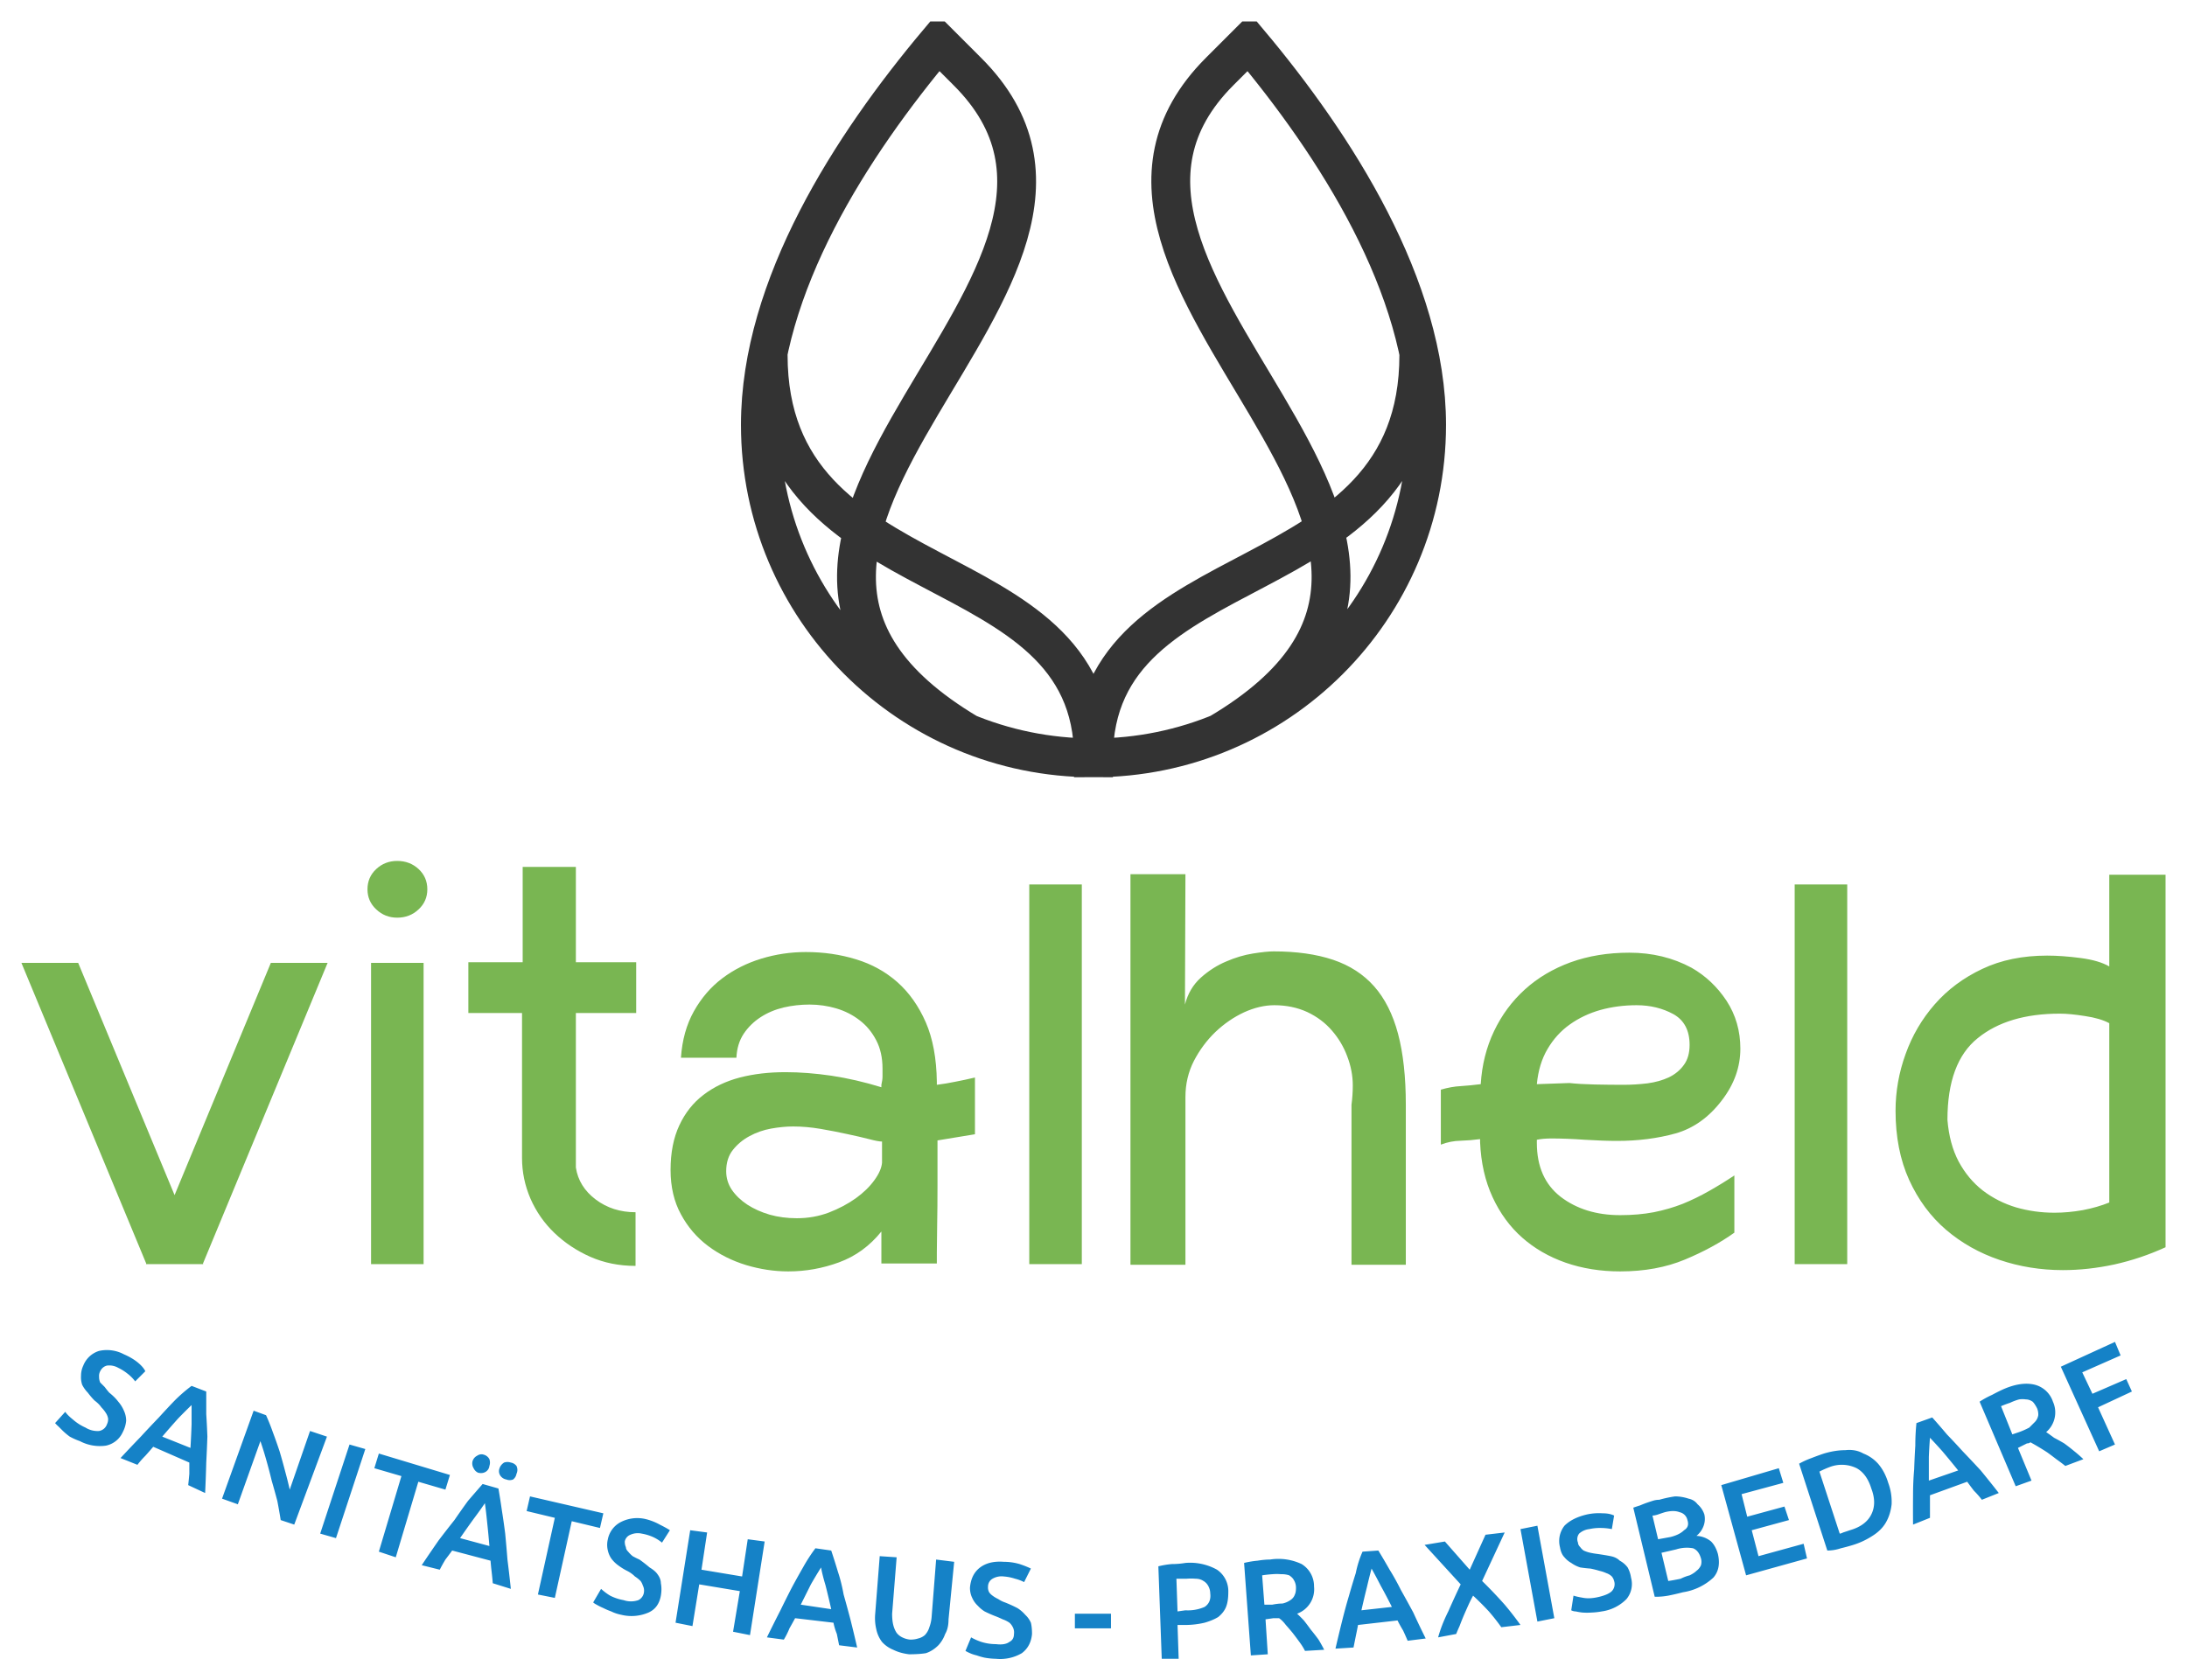 <svg xmlns="http://www.w3.org/2000/svg" xmlns:xlink="http://www.w3.org/1999/xlink" version="1.0" x="0" y="0" width="2400" height="1844.636" viewBox="76.944 53.477 186.113 143.046" preserveAspectRatio="xMidYMid meet" color-interpolation-filters="sRGB"><g><defs><linearGradient id="92" x1="0%" y1="0%" x2="100%" y2="0%"><stop offset="0%" stop-color="#fa71cd"></stop> <stop offset="100%" stop-color="#9b59b6"></stop></linearGradient><linearGradient id="93" x1="0%" y1="0%" x2="100%" y2="0%"><stop offset="0%" stop-color="#f9d423"></stop> <stop offset="100%" stop-color="#f83600"></stop></linearGradient><linearGradient id="94" x1="0%" y1="0%" x2="100%" y2="0%"><stop offset="0%" stop-color="#0064d2"></stop> <stop offset="100%" stop-color="#1cb0f6"></stop></linearGradient><linearGradient id="95" x1="0%" y1="0%" x2="100%" y2="0%"><stop offset="0%" stop-color="#f00978"></stop> <stop offset="100%" stop-color="#3f51b1"></stop></linearGradient><linearGradient id="96" x1="0%" y1="0%" x2="100%" y2="0%"><stop offset="0%" stop-color="#7873f5"></stop> <stop offset="100%" stop-color="#ec77ab"></stop></linearGradient><linearGradient id="97" x1="0%" y1="0%" x2="100%" y2="0%"><stop offset="0%" stop-color="#f9d423"></stop> <stop offset="100%" stop-color="#e14fad"></stop></linearGradient><linearGradient id="98" x1="0%" y1="0%" x2="100%" y2="0%"><stop offset="0%" stop-color="#009efd"></stop> <stop offset="100%" stop-color="#2af598"></stop></linearGradient><linearGradient id="99" x1="0%" y1="0%" x2="100%" y2="0%"><stop offset="0%" stop-color="#ffcc00"></stop> <stop offset="100%" stop-color="#00b140"></stop></linearGradient><linearGradient id="100" x1="0%" y1="0%" x2="100%" y2="0%"><stop offset="0%" stop-color="#d51007"></stop> <stop offset="100%" stop-color="#ff8177"></stop></linearGradient><linearGradient id="102" x1="0%" y1="0%" x2="100%" y2="0%"><stop offset="0%" stop-color="#a2b6df"></stop> <stop offset="100%" stop-color="#0c3483"></stop></linearGradient><linearGradient id="103" x1="0%" y1="0%" x2="100%" y2="0%"><stop offset="0%" stop-color="#7ac5d8"></stop> <stop offset="100%" stop-color="#eea2a2"></stop></linearGradient><linearGradient id="104" x1="0%" y1="0%" x2="100%" y2="0%"><stop offset="0%" stop-color="#00ecbc"></stop> <stop offset="100%" stop-color="#007adf"></stop></linearGradient><linearGradient id="105" x1="0%" y1="0%" x2="100%" y2="0%"><stop offset="0%" stop-color="#b88746"></stop> <stop offset="100%" stop-color="#fdf5a6"></stop></linearGradient></defs><g fill="#79b652" class="icon-text-wrapper icon-svg-group iconsvg" transform="translate(78.768,55.302)"><g class="iconsvg-imagesvg" transform="translate(61.232,0)"><g><rect fill="#79b652" fill-opacity="0" stroke-width="2" x="0" y="0" width="60" height="64.461" class="image-rect"></rect> <svg filter="url(#colors1468963103)" x="0" y="0" width="60" height="64.461" filtersec="colorsf2330117268" class="image-svg-svg primary" style="overflow: visible;"><svg xmlns="http://www.w3.org/2000/svg" viewBox="0 1 72.6 77.7"><path d="M2.8 35.2c0 25.6 33.5 19.5 33.5 41.5C17.3 76.7 2 61.3 2 42.4 2 28.1 11.4 13.6 20.3 3l3 3c21.5 21.4-34.3 47.7.1 68.2m46.4-39c0 25.6-33.5 19.5-33.5 41.5 18.9 0 34.3-15.3 34.3-34.3 0-14.2-9.4-28.8-18.3-39.4l-3 3c-21.4 21.4 34.4 47.8-.1 68.2" fill="none" stroke="#333" stroke-width="4" stroke-miterlimit="10"></path></svg></svg> <defs><filter id="colors1468963103"><feColorMatrix type="matrix" values="0 0 0 0 0.473  0 0 0 0 0.711  0 0 0 0 0.32  0 0 0 1 0" class="icon-feColorMatrix "></feColorMatrix></filter> <filter id="colorsf2330117268"><feColorMatrix type="matrix" values="0 0 0 0 0.996  0 0 0 0 0.996  0 0 0 0 0.996  0 0 0 1 0" class="icon-fecolormatrix"></feColorMatrix></filter> <filter id="colorsb2722088524"><feColorMatrix type="matrix" values="0 0 0 0 0  0 0 0 0 0  0 0 0 0 0  0 0 0 1 0" class="icon-fecolormatrix"></feColorMatrix></filter></defs></g></g> <g transform="translate(0,71.461)"><g fill-rule="" class="tp-name iconsvg-namesvg" transform="translate(0,0)"><g transform="scale(1.38)"><g><path d="M19.62-18.58L11.92 0 8.42 0 16.12-18.58 19.62-18.58ZM4.24-18.58L11.95 0 8.45 0 0.74-18.58 4.24-18.58ZM25.54-18.58L25.54 0 22.3 0 22.3-18.58 25.54-18.58ZM23.91-21.37L23.91-21.37Q23.16-21.37 22.62-21.88 22.08-22.38 22.08-23.12L22.08-23.12Q22.08-23.87 22.62-24.37 23.16-24.87 23.91-24.87L23.91-24.87Q24.69-24.87 25.23-24.37 25.77-23.87 25.77-23.12L25.77-23.12Q25.77-22.38 25.23-21.88 24.69-21.37 23.91-21.37ZM38.61-3.2L38.61 0.11Q37.09 0.11 35.82-0.45 34.56-1.01 33.61-1.92 32.66-2.83 32.13-4.04 31.61-5.25 31.61-6.55L31.61-6.55 31.61-15.49 28.3-15.49 28.3-18.62 31.65-18.62 31.65-24.5 34.93-24.5 34.93-18.62 38.65-18.62 38.65-15.49 34.93-15.49 34.93-5.96Q35.11-4.77 36.16-3.98 37.2-3.2 38.61-3.2L38.61-3.2ZM59.54-8.01L57.23-7.63Q57.23-6.22 57.23-4.86 57.23-3.5 57.21-2.44 57.19-1.38 57.19-0.73 57.19-0.07 57.19-0.04L57.19-0.04 53.77-0.04 53.77-2.01Q52.69-0.67 51.16-0.11 49.64 0.45 48.03 0.45L48.03 0.45Q46.73 0.45 45.43 0.06 44.12-0.34 43.08-1.12 42.04-1.9 41.41-3.07 40.77-4.24 40.77-5.81L40.77-5.81Q40.77-7.41 41.31-8.56 41.85-9.72 42.8-10.44 43.75-11.17 45.04-11.51 46.32-11.84 47.85-11.84L47.85-11.84Q49.19-11.84 50.7-11.62 52.21-11.39 53.77-10.91L53.77-10.91 53.77-11.06Q53.84-11.36 53.84-11.58 53.84-11.8 53.84-12.06L53.84-12.06Q53.84-13.07 53.45-13.81 53.06-14.56 52.43-15.04 51.8-15.53 51-15.77 50.19-16.01 49.34-16.01L49.34-16.01Q48.52-16.01 47.74-15.83 46.95-15.64 46.32-15.23 45.69-14.82 45.28-14.21 44.87-13.59 44.83-12.73L44.83-12.73 41.41-12.73Q41.52-14.37 42.21-15.6 42.9-16.83 43.96-17.63 45.02-18.43 46.36-18.84 47.7-19.25 49.11-19.25L49.11-19.25Q50.75-19.25 52.21-18.8 53.66-18.36 54.76-17.39 55.85-16.42 56.51-14.91 57.16-13.41 57.19-11.25L57.19-11.25 57.19-11.06Q57.75-11.13 58.33-11.25 58.91-11.36 59.54-11.51L59.54-11.51 59.54-8.01ZM53.81-6.26L53.81-7.56Q53.58-7.56 53.01-7.71 52.43-7.86 51.67-8.02 50.9-8.19 50.03-8.34 49.15-8.49 48.33-8.49L48.33-8.49Q47.7-8.49 46.97-8.36 46.25-8.23 45.63-7.89 45.02-7.56 44.61-7.04 44.2-6.52 44.2-5.73L44.2-5.73Q44.2-5.1 44.55-4.58 44.91-4.06 45.5-3.67 46.1-3.28 46.88-3.05 47.66-2.83 48.56-2.83L48.56-2.83Q49.6-2.83 50.53-3.18 51.46-3.54 52.19-4.06 52.91-4.58 53.34-5.18 53.77-5.77 53.81-6.26L53.81-6.26ZM66.13-23.42L66.13 0 62.89 0 62.89-23.42 66.13-23.42Z" transform="translate(-0.74, 24.87)"></path></g> <g fill="#79b652" transform="translate(68.39,0)"><g transform="scale(1)"><path d="M5.62-24.05L5.59-16.01Q5.85-17.02 6.57-17.67 7.3-18.32 8.14-18.67 8.97-19.03 9.79-19.16 10.61-19.29 11.06-19.29L11.06-19.29Q13.18-19.29 14.73-18.77 16.27-18.25 17.26-17.13 18.25-16.01 18.73-14.21 19.21-12.4 19.21-9.83L19.21-9.83 19.21 0.04 15.86 0.04 15.86-9.83Q15.9-10.13 15.92-10.43 15.94-10.72 15.94-11.02L15.94-11.02Q15.94-11.92 15.6-12.81 15.27-13.7 14.65-14.41 14.04-15.12 13.13-15.55 12.21-15.97 11.1-15.97L11.1-15.97Q10.2-15.97 9.23-15.53 8.27-15.08 7.47-14.32 6.67-13.55 6.14-12.53 5.62-11.51 5.62-10.31L5.62-10.31 5.62 0.04 2.23 0.04 2.23-24.05 5.62-24.05ZM39.47-5.47L39.47-1.94Q38.17-1.01 36.42-0.28 34.67 0.45 32.43 0.45L32.43 0.45Q30.61 0.45 29.06-0.09 27.52-0.63 26.38-1.64 25.25-2.64 24.56-4.13 23.87-5.62 23.79-7.52L23.79-7.52 23.79-7.71Q23.2-7.63 22.58-7.61 21.97-7.6 21.37-7.37L21.37-7.37 21.37-10.76Q22.01-10.95 22.6-10.98 23.2-11.02 23.83-11.1L23.83-11.1Q23.94-12.88 24.65-14.37 25.36-15.86 26.55-16.94 27.74-18.02 29.38-18.62 31.02-19.21 32.99-19.21L32.99-19.21Q35.11-19.21 36.83-18.28L36.83-18.28Q38.13-17.54 38.99-16.24 39.84-14.93 39.84-13.29L39.84-13.29Q39.84-11.58 38.69-10.09L38.69-10.09Q37.5-8.53 35.84-8.06 34.18-7.6 32.25-7.6L32.25-7.6Q31.39-7.6 30.25-7.67 29.12-7.75 28.19-7.75L28.19-7.75Q27.93-7.75 27.7-7.73 27.48-7.71 27.29-7.67L27.29-7.67 27.29-7.48Q27.29-5.29 28.76-4.15 30.24-3.02 32.43-3.02L32.43-3.02Q33.55-3.02 34.5-3.2 35.45-3.39 36.29-3.72 37.12-4.06 37.91-4.51 38.69-4.95 39.47-5.47L39.47-5.47ZM33.44-15.97L33.44-15.97Q32.28-15.97 31.22-15.68 30.16-15.38 29.32-14.78 28.49-14.19 27.95-13.27 27.41-12.36 27.29-11.1L27.29-11.1 29.3-11.17Q29.94-11.1 30.85-11.08 31.76-11.06 32.62-11.06L32.62-11.06Q33.36-11.06 34.11-11.15 34.85-11.25 35.43-11.52 36.01-11.8 36.36-12.29 36.71-12.77 36.71-13.52L36.71-13.52Q36.71-14.86 35.71-15.42 34.7-15.97 33.44-15.97ZM46.43-23.42L46.43 0 43.19 0 43.19-23.42 46.43-23.42ZM49.41-9.46L49.41-9.46Q49.41-11.25 50.03-12.96 50.64-14.67 51.83-16.03 53.02-17.39 54.76-18.21 56.49-19.03 58.76-19.03L58.76-19.03Q59.69-19.03 60.83-18.88 61.96-18.73 62.59-18.36L62.59-18.36 62.59-24.02 66.06-24.02 66.06-1.04Q64.53-0.34 62.91 0.02 61.29 0.37 59.73 0.37L59.73 0.37Q57.68 0.37 55.82-0.26 53.96-0.89 52.52-2.12 51.09-3.35 50.25-5.19 49.41-7.04 49.41-9.46ZM52.61-8.9L52.61-8.9Q52.73-7.41 53.3-6.33 53.88-5.25 54.79-4.54 55.71-3.84 56.84-3.5 57.98-3.17 59.21-3.17L59.21-3.17Q60.06-3.17 60.96-3.33 61.85-3.5 62.59-3.8L62.59-3.8 62.59-14.86Q62.04-15.16 61.1-15.3 60.17-15.45 59.54-15.45L59.54-15.45Q56.34-15.45 54.48-13.94 52.61-12.44 52.61-8.9Z" transform="translate(-2.23, 24.87)"></path></g></g></g></g> <g fill-rule="evenodd" class="tp-slogan iconsvg-slogansvg" fill="#1582c7" transform="translate(2.864,40.942)"> <g transform="scale(1, 1)"><g transform="scale(0.96)"><path d="M 21.2 16.2 L 20 15.8 A 53.7 53.7 0 0 0 19.7 14.1 A 76.7 76.7 0 0 0 19.2 12.3 A 42.4 42.4 0 0 0 18.7 10.4 A 29.3 29.3 0 0 0 18.2 8.8 L 16.2 14.4 L 14.8 13.9 L 17.6 6.1 L 18.7 6.5 A 18.5 18.5 0 0 1 19.3 8 Q 19.6 8.8 19.9 9.7 A 52 52 0 0 1 20.4 11.5 A 36.6 36.6 0 0 1 20.8 13.1 L 22.6 7.9 L 24.1 8.4 L 21.2 16.2 Z M 60.9 20.8 L 61.4 17.5 L 62.9 17.7 L 61.6 26 L 60.1 25.7 L 60.7 22.1 L 57.1 21.5 L 56.5 25.2 L 55 24.9 L 56.3 16.7 L 57.8 16.9 L 57.3 20.2 L 60.9 20.8 Z M 155.3 19.2 L 149.9 20.7 L 147.7 12.7 L 152.8 11.2 L 153.2 12.5 L 149.5 13.5 L 150 15.5 L 153.3 14.6 L 153.7 15.8 L 150.4 16.7 L 151 19 L 155 17.9 L 155.3 19.2 Z M 129.9 25.1 L 128.2 25.3 A 18.5 18.5 0 0 0 127.1 23.9 A 26.8 26.8 0 0 0 125.7 22.5 A 11.9 11.9 0 0 0 125.3 23.3 A 56.5 56.5 0 0 0 124.9 24.2 A 25 25 0 0 0 124.5 25.2 A 15 15 0 0 0 124.2 25.9 L 122.6 26.2 Q 122.9 25.1 123.5 23.9 A 89.1 89.1 0 0 1 124.6 21.5 L 121.4 18 L 123.2 17.7 L 125.4 20.2 L 126.8 17.1 L 128.5 16.9 L 126.5 21.2 A 41.2 41.2 0 0 1 128.5 23.3 A 28.8 28.8 0 0 1 129.9 25.1 Z M 72.7 24.1 L 73.1 19 L 74.6 19.1 L 74.2 24.1 Q 74.2 24.7 74.3 25.1 Q 74.4 25.5 74.6 25.8 A 1.4 1.4 0 0 0 75.1 26.2 A 2 2 0 0 0 75.8 26.4 Q 76.2 26.4 76.5 26.3 A 1.4 1.4 0 0 0 77.1 26 A 1.7 1.7 0 0 0 77.5 25.3 A 3.3 3.3 0 0 0 77.7 24.4 L 78.1 19.3 L 79.7 19.5 L 79.2 24.6 Q 79.2 25.4 78.9 25.9 A 2.9 2.9 0 0 1 78.3 26.9 Q 77.8 27.4 77.2 27.6 Q 76.6 27.7 75.7 27.7 Q 74.9 27.6 74.3 27.3 A 2.7 2.7 0 0 1 73.3 26.6 A 2.8 2.8 0 0 1 72.8 25.5 A 4.3 4.3 0 0 1 72.7 24.1 Z M 138.2 15.4 L 138 16.6 Q 137.5 16.5 137 16.5 A 4.2 4.2 0 0 0 136 16.6 A 1.6 1.6 0 0 0 135.1 17 A 0.8 0.8 0 0 0 135 17.8 Q 135 18 135.2 18.2 A 1.2 1.2 0 0 0 135.5 18.5 A 2.8 2.8 0 0 0 136.1 18.7 A 7.1 7.1 0 0 0 136.7 18.8 Q 137.4 18.9 137.9 19 Q 138.4 19.1 138.7 19.4 A 2.1 2.1 0 0 1 139.4 20 A 2.7 2.7 0 0 1 139.7 20.9 A 2.1 2.1 0 0 1 139.3 22.8 A 3.8 3.8 0 0 1 137.1 23.9 A 6.2 6.2 0 0 1 136.2 24 A 6 6 0 0 1 135.4 24 A 5.2 5.2 0 0 1 134.8 23.9 Q 134.6 23.9 134.4 23.8 L 134.6 22.5 Q 134.9 22.6 135.5 22.7 Q 136.1 22.8 136.9 22.6 Q 137.7 22.4 138 22.1 A 0.9 0.9 0 0 0 138.2 21.2 A 1 1 0 0 0 138 20.8 A 1.3 1.3 0 0 0 137.5 20.5 A 3 3 0 0 0 136.9 20.3 A 8.5 8.5 0 0 0 136.1 20.1 A 10.4 10.4 0 0 1 135.2 20 A 2.8 2.8 0 0 1 134.4 19.6 A 2.1 2.1 0 0 1 133.8 19.1 Q 133.5 18.8 133.4 18.2 A 2.2 2.2 0 0 1 133.8 16.3 Q 134.5 15.6 135.8 15.3 A 5 5 0 0 1 137.2 15.2 Q 137.8 15.2 138.2 15.4 Z M 8 2.6 L 7.1 3.5 A 3.6 3.6 0 0 0 6.4 2.8 A 4.2 4.2 0 0 0 5.6 2.3 A 1.6 1.6 0 0 0 4.6 2.1 Q 4.2 2.2 4 2.6 A 0.9 0.9 0 0 0 3.9 3.1 A 1.2 1.2 0 0 0 4 3.6 Q 4.2 3.8 4.4 4 A 7.1 7.1 0 0 0 4.8 4.5 Q 5.3 4.9 5.6 5.3 A 3 3 0 0 1 6.1 6.1 A 2.1 2.1 0 0 1 6.3 7 A 2.7 2.7 0 0 1 6 8 A 2.1 2.1 0 0 1 4.5 9.2 A 3.8 3.8 0 0 1 2.2 8.8 A 6.2 6.2 0 0 1 1.3 8.4 A 6 6 0 0 1 0.7 7.9 Q 0.5 7.7 0.3 7.5 A 3.5 3.5 0 0 1 0 7.2 L 0.9 6.2 Q 1.1 6.5 1.6 6.9 A 4.3 4.3 0 0 0 2.7 7.6 A 2 2 0 0 0 3.9 7.9 A 0.9 0.9 0 0 0 4.6 7.3 A 1 1 0 0 0 4.7 6.8 A 1.3 1.3 0 0 0 4.5 6.3 A 3 3 0 0 0 4.1 5.8 Q 3.9 5.5 3.5 5.2 Q 3.2 4.9 2.9 4.5 A 2.8 2.8 0 0 1 2.4 3.8 A 2.1 2.1 0 0 1 2.3 3 A 2.1 2.1 0 0 1 2.5 2.1 A 2.2 2.2 0 0 1 3.9 0.8 A 3.2 3.2 0 0 1 6.1 1.1 Q 6.8 1.4 7.3 1.8 Q 7.8 2.2 8 2.6 Z M 54.5 16.7 L 53.8 17.8 A 3.6 3.6 0 0 0 53 17.3 A 4.2 4.2 0 0 0 52 17 A 1.6 1.6 0 0 0 51 17.1 A 0.8 0.8 0 0 0 50.5 17.7 Q 50.5 18 50.6 18.2 Q 50.6 18.4 50.8 18.6 A 2.8 2.8 0 0 0 51.2 19 A 7.1 7.1 0 0 0 51.8 19.3 A 12 12 0 0 1 52.7 20 Q 53.2 20.3 53.4 20.6 Q 53.7 21 53.7 21.4 Q 53.8 21.9 53.7 22.5 Q 53.5 23.6 52.6 24 A 3.8 3.8 0 0 1 50.2 24.2 Q 49.7 24.1 49.3 23.9 A 6 6 0 0 1 48.6 23.6 A 5.2 5.2 0 0 1 48 23.3 Q 47.8 23.2 47.7 23.1 L 48.4 21.9 A 5.1 5.1 0 0 0 49.2 22.5 A 4.3 4.3 0 0 0 50.4 22.9 A 2 2 0 0 0 51.7 22.9 A 0.9 0.9 0 0 0 52.2 22.2 A 1 1 0 0 0 52.1 21.6 A 1.3 1.3 0 0 0 51.9 21.2 A 3 3 0 0 0 51.4 20.8 Q 51.1 20.5 50.7 20.3 Q 50.3 20.1 49.9 19.8 A 2.8 2.8 0 0 1 49.3 19.2 A 2.1 2.1 0 0 1 49 18.5 A 2.1 2.1 0 0 1 49 17.5 A 2.2 2.2 0 0 1 50.1 16 A 3.2 3.2 0 0 1 52.3 15.7 A 5 5 0 0 1 53.6 16.2 Q 54.2 16.5 54.5 16.7 Z M 86.5 20.1 L 85.9 21.3 A 3.6 3.6 0 0 0 85.1 21 A 4.2 4.2 0 0 0 84.1 20.8 A 1.6 1.6 0 0 0 83.1 21 A 0.8 0.8 0 0 0 82.7 21.7 A 0.9 0.9 0 0 0 82.8 22.2 A 1.2 1.2 0 0 0 83.1 22.5 A 2.8 2.8 0 0 0 83.6 22.8 Q 83.9 23 84.2 23.1 A 12 12 0 0 1 85.3 23.6 A 3 3 0 0 1 86 24.2 A 2.1 2.1 0 0 1 86.5 24.9 Q 86.6 25.3 86.6 25.9 Q 86.5 27 85.7 27.6 A 3.8 3.8 0 0 1 83.4 28.1 A 6.2 6.2 0 0 1 82.4 28 A 6 6 0 0 1 81.7 27.8 Q 81.3 27.7 81.1 27.6 A 3.5 3.5 0 0 1 80.7 27.4 L 81.2 26.2 A 5.1 5.1 0 0 0 82.1 26.6 A 4.3 4.3 0 0 0 83.4 26.8 Q 84.2 26.9 84.6 26.6 Q 85 26.4 85 25.9 A 1 1 0 0 0 84.9 25.3 A 1.3 1.3 0 0 0 84.6 24.9 Q 84.3 24.7 84 24.6 A 8.5 8.5 0 0 0 83.3 24.3 A 10.4 10.4 0 0 1 82.4 23.9 A 2.8 2.8 0 0 1 81.8 23.4 A 2.1 2.1 0 0 1 81.3 22.7 Q 81.1 22.3 81.1 21.8 Q 81.2 20.6 82 20 Q 82.8 19.4 84.1 19.5 A 5 5 0 0 1 85.5 19.7 Q 86.1 19.9 86.5 20.1 Z M 112.5 27.3 L 110.8 27.4 Q 110.6 27 110.3 26.6 A 28.4 28.4 0 0 0 109.7 25.8 A 20.1 20.1 0 0 0 109.1 25.1 Q 108.8 24.7 108.5 24.5 A 4.1 4.1 0 0 1 108.3 24.5 L 108 24.5 L 107.3 24.6 L 107.5 27.7 L 106 27.8 L 105.4 19.6 A 8.1 8.1 0 0 1 106.6 19.4 Q 107.2 19.3 107.7 19.3 A 4.8 4.8 0 0 1 110.5 19.7 A 2.3 2.3 0 0 1 111.6 21.7 A 2.3 2.3 0 0 1 110.1 24.1 A 14 14 0 0 1 110.7 24.7 A 19.7 19.7 0 0 1 111.3 25.5 A 18.7 18.7 0 0 1 112 26.4 A 12.8 12.8 0 0 1 112.5 27.3 Z M 179.8 10.4 L 178.2 11 A 17.6 17.6 0 0 0 177.4 10.4 A 28.4 28.4 0 0 0 176.6 9.8 A 20.1 20.1 0 0 0 175.8 9.3 A 18.4 18.4 0 0 0 175.1 8.9 Q 175 9 174.8 9 L 174.6 9.1 L 174 9.4 L 175.2 12.3 L 173.8 12.8 L 170.6 5.3 A 8.1 8.1 0 0 1 171.7 4.7 A 16.8 16.8 0 0 1 172.7 4.2 Q 174.3 3.5 175.5 3.8 A 2.3 2.3 0 0 1 177.1 5.3 A 2.3 2.3 0 0 1 176.5 8 Q 176.8 8.2 177.2 8.5 A 19.7 19.7 0 0 1 178.1 9 A 18.7 18.7 0 0 1 179 9.7 A 12.8 12.8 0 0 1 179.8 10.4 Z M 182.6 9.1 L 181.2 9.7 L 177.8 2.2 L 182.6 0 L 183.1 1.2 L 179.7 2.7 L 180.6 4.6 L 183.6 3.3 L 184.1 4.4 L 181.1 5.8 L 182.6 9.1 Z M 121.5 26.3 L 119.9 26.5 A 34.7 34.7 0 0 0 119.5 25.6 Q 119.2 25.1 119 24.7 L 115.5 25.1 A 47.5 47.5 0 0 1 115.3 26.1 Q 115.2 26.6 115.1 27.1 L 113.5 27.2 A 141.6 141.6 0 0 1 114.1 24.7 Q 114.4 23.5 114.7 22.5 A 69 69 0 0 1 115.3 20.5 Q 115.5 19.5 115.9 18.6 L 117.3 18.5 A 61.5 61.5 0 0 1 118.3 20.2 Q 118.8 21 119.3 22 A 124.9 124.9 0 0 1 120.4 24 Q 120.9 25.1 121.5 26.3 Z M 172.3 13.4 L 170.8 14 Q 170.5 13.6 170.1 13.2 A 28.2 28.2 0 0 1 169.5 12.4 L 166.2 13.6 Q 166.2 14.1 166.2 14.6 Q 166.2 15.1 166.2 15.6 L 164.7 16.2 A 141.6 141.6 0 0 1 164.7 13.6 Q 164.7 12.4 164.8 11.3 A 69 69 0 0 1 164.9 9.2 Q 164.9 8.2 165 7.2 L 166.4 6.7 A 61.5 61.5 0 0 1 167.7 8.2 A 69 69 0 0 1 169.1 9.7 A 124.9 124.9 0 0 1 170.7 11.4 A 113.2 113.2 0 0 1 172.3 13.4 Z M 40.4 21.9 L 38.8 21.4 A 34.7 34.7 0 0 0 38.7 20.4 A 28.2 28.2 0 0 1 38.6 19.4 L 35.2 18.5 A 47.5 47.5 0 0 1 34.6 19.3 Q 34.3 19.8 34.1 20.2 L 32.5 19.8 A 141.6 141.6 0 0 1 34 17.6 A 99.5 99.5 0 0 1 35.4 15.8 A 69 69 0 0 1 36.6 14.1 Q 37.2 13.4 37.9 12.6 L 39.3 13 A 61.5 61.5 0 0 1 39.6 14.9 A 69 69 0 0 1 39.9 17 A 124.9 124.9 0 0 1 40.1 19.3 A 113.2 113.2 0 0 1 40.4 21.9 Z M 71.1 27.1 L 69.5 26.9 Q 69.4 26.4 69.3 25.9 Q 69.1 25.4 69 24.9 L 65.6 24.5 A 47.5 47.5 0 0 1 65.1 25.4 Q 64.9 25.9 64.6 26.4 L 63.1 26.2 A 141.6 141.6 0 0 1 64.3 23.8 A 99.5 99.5 0 0 1 65.3 21.8 A 69 69 0 0 1 66.3 20 Q 66.8 19.1 67.4 18.3 L 68.8 18.5 A 61.5 61.5 0 0 1 69.4 20.4 Q 69.7 21.3 69.9 22.4 A 124.9 124.9 0 0 1 70.5 24.6 A 113.2 113.2 0 0 1 71.1 27.1 Z M 13.3 13.4 L 11.8 12.7 A 34.7 34.7 0 0 0 11.9 11.7 Q 11.9 11.2 11.9 10.7 L 8.7 9.3 A 47.5 47.5 0 0 1 8 10.1 Q 7.6 10.5 7.3 10.9 L 5.8 10.3 A 141.6 141.6 0 0 1 7.6 8.4 A 99.5 99.5 0 0 1 9.2 6.7 A 69 69 0 0 1 10.6 5.2 Q 11.3 4.5 12.1 3.9 L 13.4 4.4 Q 13.4 5.4 13.4 6.4 A 69 69 0 0 1 13.5 8.4 A 124.9 124.9 0 0 1 13.4 10.7 A 113.2 113.2 0 0 1 13.3 13.4 Z M 42.1 13.7 L 48.6 15.2 L 48.3 16.5 L 45.8 15.9 L 44.3 22.7 L 42.8 22.4 L 44.3 15.6 L 41.8 15 L 42.1 13.7 Z M 28.7 9.9 L 35 11.8 L 34.6 13.1 L 32.2 12.4 L 30.2 19.1 L 28.7 18.6 L 30.7 11.9 L 28.3 11.2 L 28.7 9.9 Z M 141.8 22.6 L 139.9 14.7 A 14.1 14.1 0 0 1 140.5 14.5 A 9.9 9.9 0 0 1 141 14.3 A 16.5 16.5 0 0 1 141.6 14.1 Q 141.9 14 142.2 14 Q 142.9 13.8 143.6 13.7 Q 144.2 13.7 144.8 13.9 Q 145.3 14 145.6 14.4 A 2 2 0 0 1 146.2 15.3 A 1.8 1.8 0 0 1 146.1 16.4 A 2 2 0 0 1 145.5 17.2 A 2.2 2.2 0 0 1 146.8 17.7 Q 147.2 18.1 147.4 18.8 Q 147.7 20.1 147 20.9 A 5.1 5.1 0 0 1 144.3 22.2 A 21.4 21.4 0 0 1 143 22.5 A 6.2 6.2 0 0 1 141.8 22.6 Z M 157.1 18.5 L 154.6 10.8 A 7.3 7.3 0 0 1 155.7 10.3 A 21 21 0 0 1 156.8 9.9 Q 157.8 9.6 158.7 9.6 Q 159.6 9.5 160.3 9.9 A 3.4 3.4 0 0 1 161.6 10.8 Q 162.2 11.5 162.5 12.5 A 4.8 4.8 0 0 1 162.8 14.4 Q 162.7 15.3 162.3 16 Q 161.9 16.7 161.1 17.2 A 6.8 6.8 0 0 1 159.4 18 A 17.5 17.5 0 0 1 158.3 18.3 Q 157.7 18.5 157.1 18.5 Z M 100.3 25.1 L 99.5 25.1 L 99.6 28.1 L 98.1 28.1 L 97.8 19.9 A 7.5 7.5 0 0 1 99 19.7 Q 99.6 19.7 100.2 19.6 A 4.9 4.9 0 0 1 103 20.2 A 2.3 2.3 0 0 1 104 22.2 Q 104 23 103.8 23.5 Q 103.6 24 103.1 24.4 Q 102.6 24.7 101.9 24.9 A 7.6 7.6 0 0 1 100.3 25.1 Z M 23.5 17 L 26.1 9.1 L 27.5 9.5 L 24.9 17.4 L 23.5 17 Z M 131.4 24.8 L 129.9 16.6 L 131.4 16.3 L 132.9 24.5 L 131.4 24.8 Z M 156.4 11.5 L 158.2 17 Q 158.3 17 158.5 16.9 A 22.4 22.4 0 0 0 159.1 16.7 Q 160.5 16.3 161 15.3 Q 161.5 14.3 161 13 Q 160.6 11.7 159.7 11.2 A 3 3 0 0 0 157.3 11.1 A 8.8 8.8 0 0 0 156.4 11.5 Z M 143.7 18.4 L 142.4 18.7 L 143 21.2 A 10.2 10.2 0 0 0 143.6 21.1 A 12.8 12.8 0 0 0 144.1 21 Q 144.5 20.8 144.9 20.7 Q 145.3 20.5 145.5 20.3 A 1.2 1.2 0 0 0 145.9 19.8 A 1.1 1.1 0 0 0 145.9 19.2 Q 145.7 18.5 145.2 18.3 A 3.1 3.1 0 0 0 143.7 18.4 Z M 99.4 21 L 99.5 23.9 L 100.2 23.8 A 3.7 3.7 0 0 0 101.9 23.5 Q 102.5 23.1 102.4 22.3 A 1.4 1.4 0 0 0 102.2 21.6 A 1.1 1.1 0 0 0 101.8 21.2 Q 101.5 21 101.1 21 A 4.7 4.7 0 0 0 100.3 21 Q 99.7 21 99.4 21 Z M 35.9 17.4 L 38.5 18.1 A 80.9 80.9 0 0 0 38.3 16 Q 38.2 15 38.1 14.3 Q 37.7 14.9 37.1 15.7 A 84.5 84.5 0 0 0 35.9 17.4 Z M 66.1 23.3 L 68.8 23.7 A 80.9 80.9 0 0 0 68.3 21.6 Q 68 20.6 67.9 20 A 43.6 43.6 0 0 0 67 21.5 Q 66.6 22.3 66.1 23.3 Z M 9.5 8.4 L 12 9.4 A 80.9 80.9 0 0 0 12.1 7.3 Q 12.1 6.3 12.1 5.6 A 43.6 43.6 0 0 0 10.9 6.8 A 84.5 84.5 0 0 0 9.5 8.4 Z M 115.8 23.8 L 118.5 23.5 Q 118 22.5 117.5 21.6 A 47.8 47.8 0 0 0 116.7 20.1 A 43.6 43.6 0 0 0 116.3 21.7 A 84.5 84.5 0 0 0 115.8 23.8 Z M 166.1 12.3 L 168.7 11.4 A 80.9 80.9 0 0 0 167.3 9.7 A 47.8 47.8 0 0 0 166.2 8.5 A 43.6 43.6 0 0 0 166.1 10.2 Q 166.1 11.2 166.1 12.3 Z M 172.5 5.7 L 173.5 8.2 L 174.1 8 A 6.9 6.9 0 0 0 175 7.6 Q 175.3 7.3 175.5 7.1 A 1.1 1.1 0 0 0 175.8 6.5 A 1.4 1.4 0 0 0 175.7 5.9 Q 175.5 5.5 175.3 5.3 Q 175 5.1 174.7 5.1 A 2 2 0 0 0 174.1 5.1 A 4.7 4.7 0 0 0 173.3 5.4 A 10.1 10.1 0 0 0 172.5 5.7 Z M 107 20.7 L 107.2 23.3 L 107.9 23.3 Q 108.4 23.2 108.8 23.2 A 2 2 0 0 0 109.5 22.9 Q 109.8 22.7 109.9 22.4 Q 110 22.2 110 21.8 A 1.3 1.3 0 0 0 109.8 21.1 Q 109.7 20.9 109.4 20.7 A 2 2 0 0 0 108.7 20.6 A 4.7 4.7 0 0 0 107.9 20.6 A 10.1 10.1 0 0 0 107 20.7 Z M 141.6 15.4 L 142.1 17.5 L 143.2 17.3 Q 144 17.1 144.4 16.7 Q 144.9 16.4 144.7 15.8 A 0.9 0.9 0 0 0 144 15.1 Q 143.5 14.9 142.7 15.1 A 14.1 14.1 0 0 0 142.1 15.3 Q 141.8 15.4 141.6 15.4 Z M 90.4 25.4 L 90.4 24.1 L 93.6 24.1 L 93.6 25.4 L 90.4 25.4 Z M 39.5 11.9 A 0.8 0.8 0 0 0 40 12.2 A 0.8 0.8 0 0 0 40.6 12.2 A 0.8 0.8 0 0 0 40.9 11.7 A 0.8 0.8 0 0 0 40.9 11 A 0.8 0.8 0 0 0 40.4 10.7 Q 40.1 10.6 39.8 10.7 Q 39.5 10.9 39.4 11.2 A 0.7 0.7 0 0 0 39.5 11.9 Z M 37.1 11.2 A 0.8 0.8 0 0 0 37.5 11.6 Q 37.9 11.7 38.2 11.5 A 0.7 0.7 0 0 0 38.5 11 Q 38.6 10.7 38.5 10.4 A 0.8 0.8 0 0 0 38 10 Q 37.7 9.9 37.4 10.1 A 0.8 0.8 0 0 0 37 10.6 A 0.8 0.8 0 0 0 37.1 11.2 Z"></path></g></g></g></g></g><defs v-gra="od"></defs></g></svg>